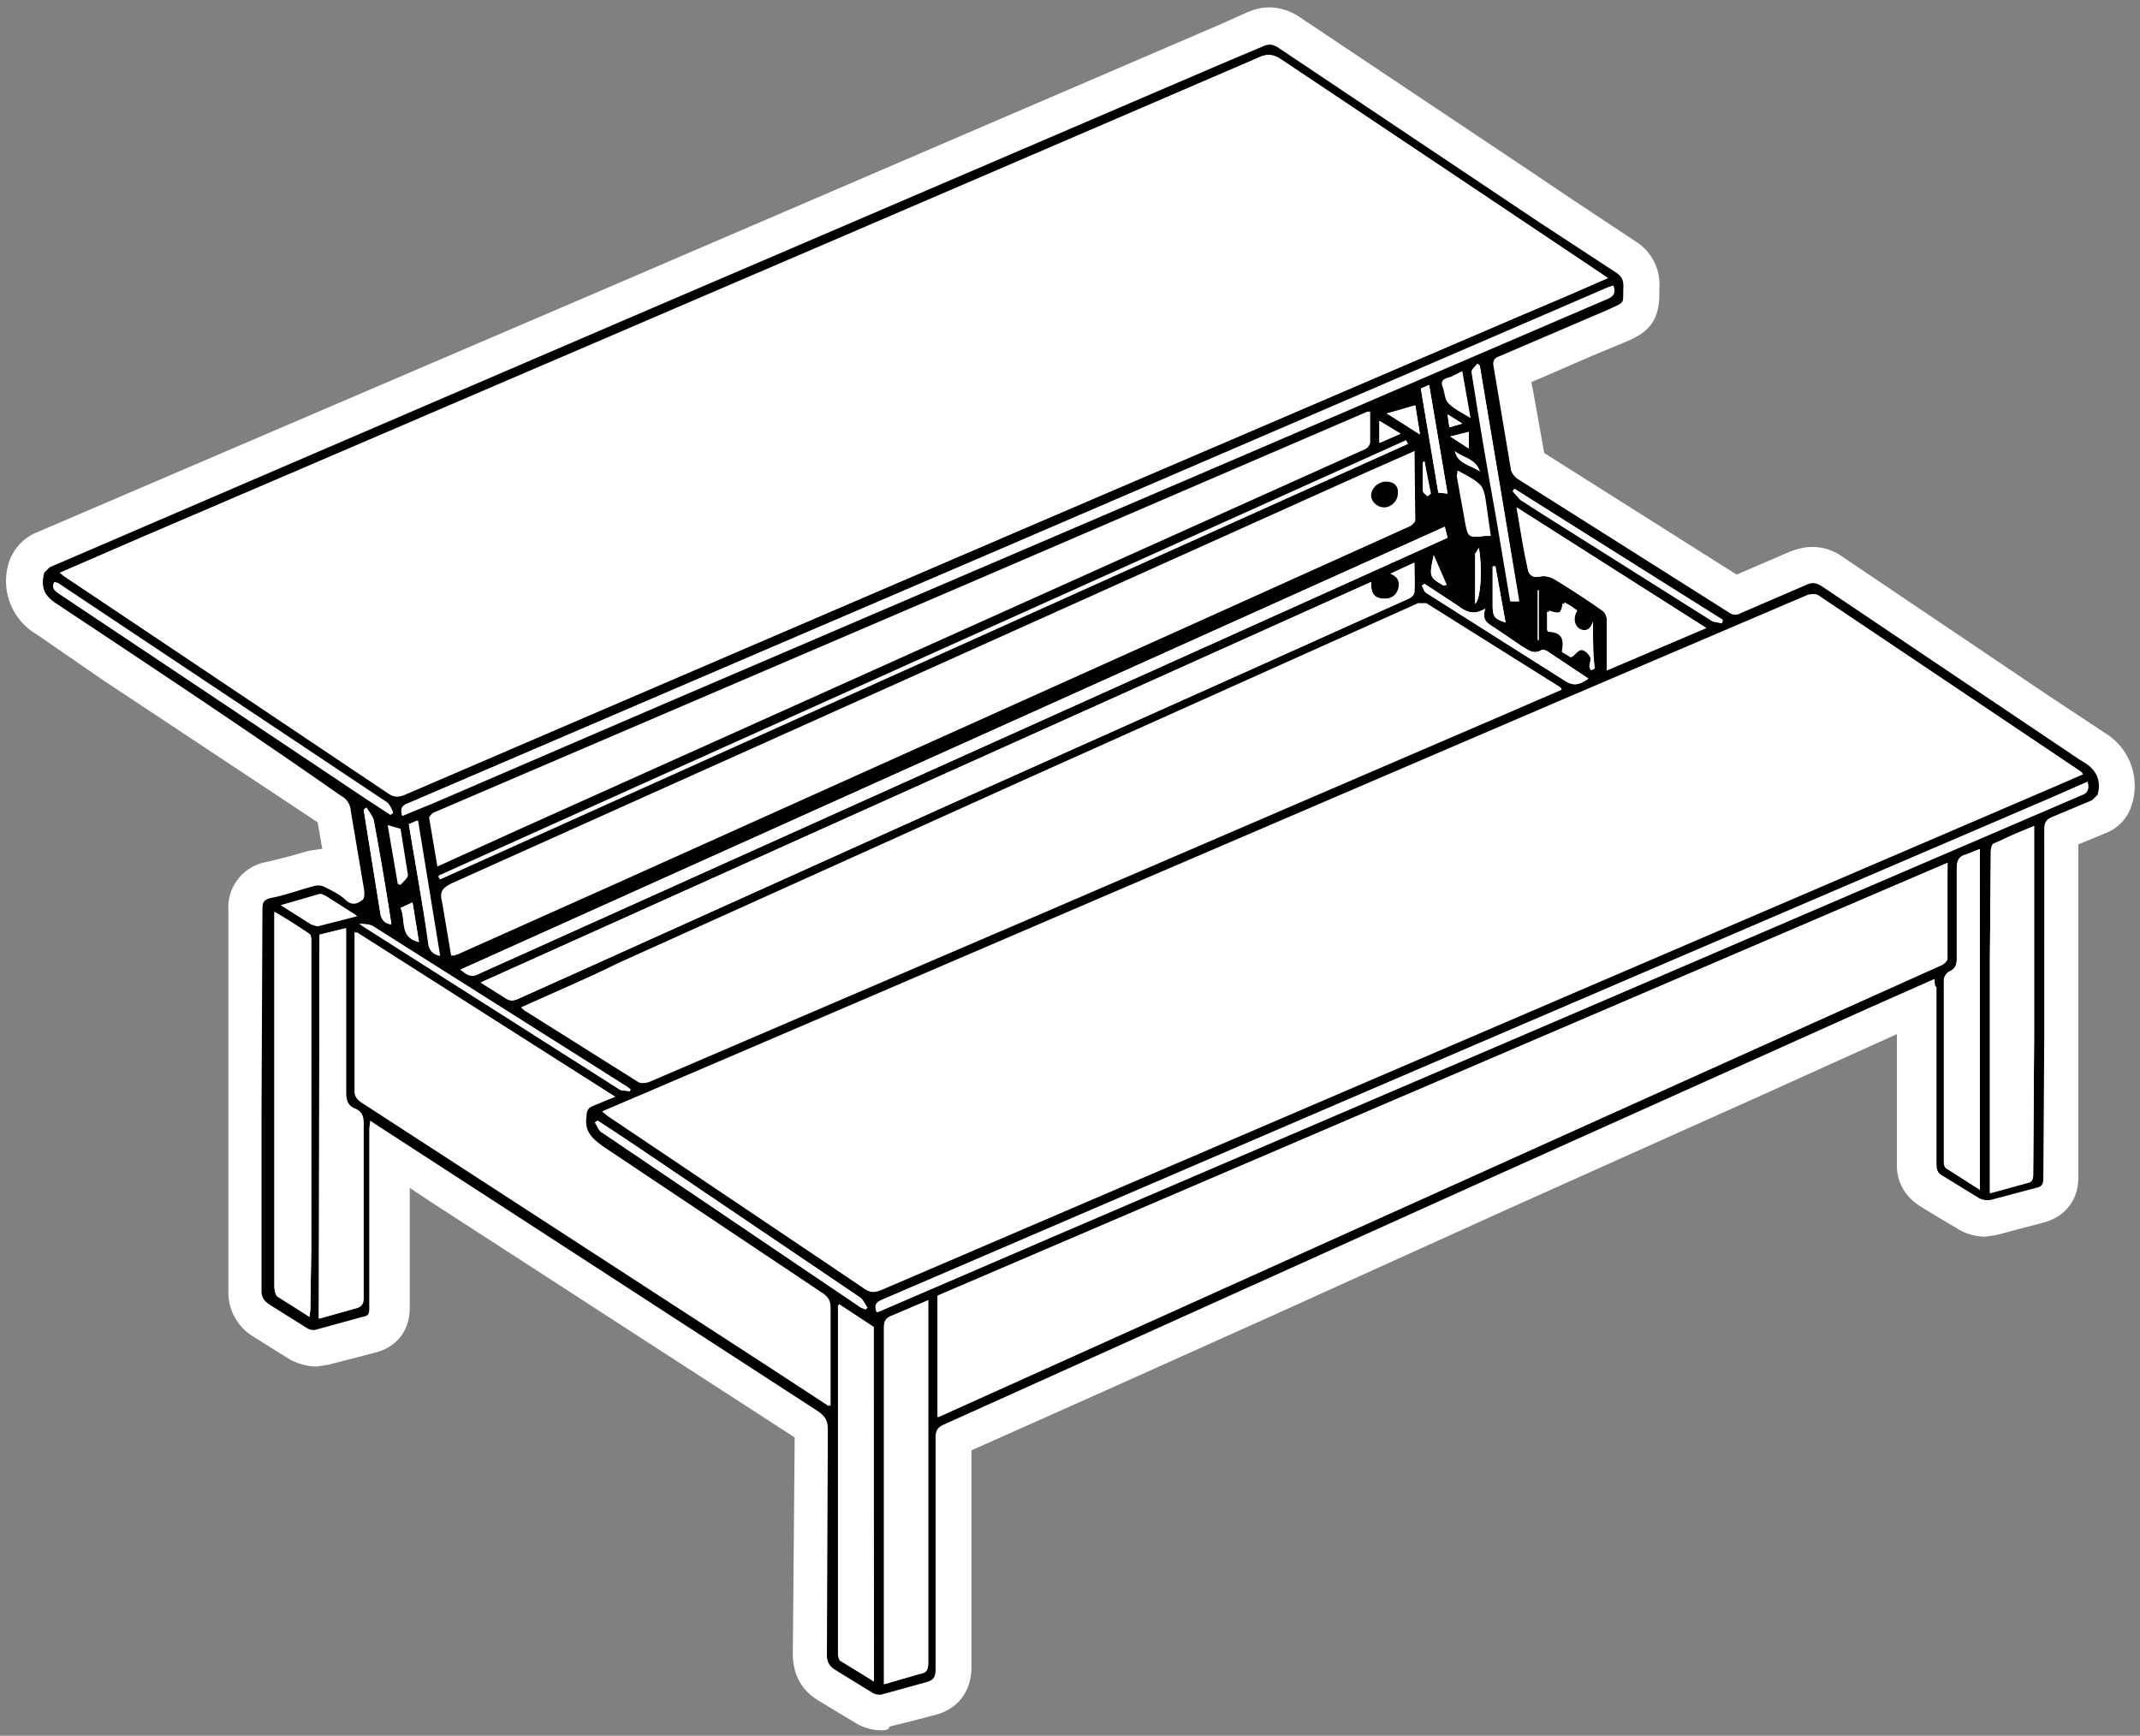 <?xml version="1.0" encoding="UTF-8"?> <svg xmlns="http://www.w3.org/2000/svg" version="1.1" x="0" y="0" viewBox="0 0 232.4 188.5" style="enable-background:new 0 0 232.4 188.5" xml:space="preserve"><rect x="0" y="0" width="232.4" height="188.5" fill="#808080" stroke="none"/> <style> .w{fill:#FFFFFF;} </style> <path class="w" d="M95.7 187.9c-1 0-2-.3-2.8-.8l-2-1.2-1.8-1.1c-2-1.1-3-2.9-3-5.2l.1-11.6.1-11.9-39.7-25.7-2.1-1.4v13c0 2.5-1.4 4.3-3.8 4.9l-2.7.7-2.3.6-1.3.2c-1 0-2-.3-2.8-.7l-2.1-1.3-1.9-1.2a5.6 5.6 0 01-2.8-5v-9.7-9.6-9.7-12.4a5 5 0 014.2-5.2l2.4-.6 2.1-.6 1.3-.2h.2l-.5-2.9-23.4-15.5L4 68.9a6.7 6.7 0 01-3.1-7.6 5.3 5.3 0 012.9-3.4l62.3-26.7L131 3.3l1.4-.6 2.9-1.3c.9-.4 1.7-.6 2.6-.6a6 6 0 013.3 1.1l25.3 16.9 4.3 2.9 6.8 4.5a5.5 5.5 0 012.6 5.1v.7c0 3-1.4 4.2-3.6 5.1l-3.6 1.5-6.7 2.9.2 1 1.2 6.7 20.9 13.2 5.8-2.5c.8-.3 1.6-.5 2.4-.5 1.1 0 2.2.3 3.2 1l22.4 15.1 6.2 4.1a6.7 6.7 0 012.9 7.8 4.7 4.7 0 01-2.9 3.1l-2.9 1.2v36.2c0 2.5-1.5 4.3-3.9 4.9l-2.3.6-2.6.7-1.3.2c-1 0-2.1-.3-2.9-.8l-2.2-1.3-1.8-1.1c-1-.6-2.8-2-2.7-4.8v-14l-14.6 6.6-28.1 12.6-25.4 11.5-17.6 7.9-14.8 6.6V181c0 2.7-1.5 4.7-4.2 5.3l-2.3.6-2.4.6c-.1.4-.5.4-.9.4zm10.1-40.2l16.6-7.4 67-30.2 7.1-3.2 11-5v-2.2l-101.7 43.6v4.4zM42.5 117l35 22.7 8.6 5.6V143l-7.6-5.1-14.9-10c-1.3-.9-4.4-2.9-3.8-7.4l.2-1.1-17.5-11.1v8.7zm32.4 5.4L95.1 136l44.7-19.2 78.1-33.5-21.4-14.4-25.3 10.8L97 111.5l-20.9 8.9-2.5 1.1 1.3.9zM65 110l5.1 3.2a6977 6977 0 0040.3-17.3l50.7-21.8-6.9-4.3-41.4 18.6L82.7 102 65 110zM16.2 64l27.3 18.2 41.9-18 25.6-11 38.3-16.5 17-7.3-2.7-1.8a5866 5866 0 01-26-17.4l-36 15.5-86.7 37.2 1.3 1.1z"></path> <path class="w" d="M43.2 90.5c-1.1 0-2.2-.3-3.2-1L11.8 70.7l-7-4.7-.6-.5-.2-.1a4 4 0 01-1.5-3.7 4.2 4.2 0 012.4-3.2L8 57.2l5.9-2.6 84.4-36.2 36.8-15.8c.9-.4 1.7-.6 2.6-.6 1.2 0 2.4.4 3.6 1.2L168 21l8.4 5.6.7.6.1.1c1 .9 1.6 2.3 1.3 3.6a4 4 0 01-2.4 3.1l-23.7 10.2L114 60.7l-25.6 11L45.6 90c-.8.3-1.6.5-2.4.5zM94.8 144.3c-1.1 0-2.2-.4-3.3-1.1L70.4 129l-6.7-4.5-.7-.5-.2-.2a4.3 4.3 0 01-1.5-3.7 3.9 3.9 0 012.4-3.1l9.2-3.9 20.9-8.9L168 72.4 194.7 61c.6-.3 1.3-.4 2.1-.4 1 0 2 .3 2.8.8l26.6 17.8 2.1 1.4 1.1 1c.8 1 1 2.2.7 3.4a3.9 3.9 0 01-2.3 2.7l-1 .4-2.1.9-81.8 35.1-45.7 19.6c-.8.4-1.6.6-2.4.6z"></path> <path class="w" d="M69.9 121.6a6 6 0 01-2.7-.7l-10.4-6.5-2.1-1.3-.7-.5a4 4 0 01-1.4-3.6 4 4 0 012.3-3.1l24.5-11.1 30.1-13.6L152.3 62a5 5 0 012.1-.4c.9 0 1.8.2 2.6.7l13.2 8.3 1.3.8c.8.5 1.1 1.1 1.3 1.3.7 1 1 2.2.6 3.4s-1.2 2.1-2.3 2.6l-57.6 24.7L72 121.2c-.6.2-1.4.4-2.1.4zM101.8 157.9c-.8 0-1.5-.2-2.2-.6a4 4 0 01-1.8-3.4v-13.2c0-1.6 1-3 2.4-3.7l109.7-47c.5-.2 1-.3 1.6-.3.8 0 1.5.2 2.2.7a4 4 0 011.8 3.3v10.4c0 2.1-1.5 3.7-3 4.3l-12.8 5.7-7.1 3.2-67 30.2-22.2 10c-.5.3-1.1.4-1.6.4zM49.1 107.8c-.7 0-1.4-.2-2-.5-1-.6-1.8-1.6-2-2.8l-.3-1.8-.7-3.8c-.3-1.4-.6-4.8 3.4-6.5l41.2-18.6 58.6-26.4 3.1-1.4 1.5-.7c.5-.2 1.1-.4 1.7-.4.8 0 1.5.2 2.2.6a4 4 0 011.8 3.4V56.5c0 2.2-1.6 3.7-3 4.3l-20 9-66.3 29.8-17 7.6-.6.2-.2.1c-.4.2-.9.3-1.4.3z"></path> <path class="w" d="M90.1 156.6c-.8 0-1.5-.2-2.2-.6l-5.5-3.6-9.2-6L37.1 123a5.2 5.2 0 01-2.6-4.5v-16.8-.8a4 4 0 014-3.7 4 4 0 012.1.6L69 115.7c1.3.8 2 2.2 1.8 3.7a3.8 3.8 0 01-1.4 2.7l13.6 9.1 8.5 5.7a5.5 5.5 0 012.6 5V152.9a4 4 0 01-2.2 3.2 3 3 0 01-1.8.5z"></path> <path class="w" d="M55.6 112.7c-1 0-2-.3-3-1l-1.7-1.1-.9-.6c-1.2-.8-2-2.2-1.8-3.7s1-2.8 2.3-3.4l96.7-43.5c.4-.2.7-.3 1.1-.3l.9-.5 2.6-1.2c.5-.2 1.1-.4 1.7-.4.8 0 1.5.2 2.2.6a4 4 0 011.8 3.4v3.5a4.7 4.7 0 01-3 4l-14.6 6.6L129 80l-23.8 10.7-25.6 11.5-15 6.8-2.2 1-4.6 2.1a4 4 0 01-2.2.6zM96 186.9a4 4 0 01-4-4V173v-13.4-6.1-9.4a5 5 0 013.4-4.9l2.6-1.1 1.2-.5c.5-.2 1-.3 1.6-.3.8 0 1.5.2 2.2.7a4 4 0 011.8 3.3v39.4a5 5 0 01-4.2 5.2 74.5 74.5 0 01-3.5 1H96zM216.1 133.5c-.8 0-1.7-.3-2.3-.8a4 4 0 01-1.7-3.1v-.3-7-18.5l.1-11.7c0-1.4.7-3.4 2.6-4.3l3.4-1.5 1.1-.5c.5-.2 1-.3 1.6-.3.8 0 1.5.2 2.2.7a4 4 0 011.8 3.3v37.8c0 2.4-1.5 4.2-3.8 4.8l-2.7.7-1.2.3c-.4.3-.8.4-1.1.4zM33.6 147a4 4 0 01-2.1-.6l-.9-.6-2.7-1.7c-1.3-.9-2-2.4-2-4.3V99a4 4 0 012.1-3.5 4 4 0 014 .1l1 .6 2.9 1.9c.7.5 2 1.7 2 4.1v33.5l-.1 4.7v2.9a4 4 0 01-2.2 3.3c-.8.2-1.4.4-2 .4z"></path> <path class="w" d="M34.7 147.3a4 4 0 01-4-4v-41.7a4 4 0 013-3.9l2.8-.7 1-.1a4 4 0 014 4v16.8c1 .8 1.9 2.2 1.9 4.5v19a5 5 0 01-4 5.1 42 42 0 01-3.6 1h-1.1zM43.7 92.6c-.6 0-1.1-.1-1.7-.4-1-.5-1.8-1.3-2.1-2.4-.9-2.7.3-5.2 2.9-6.4l60.6-26 32.4-13.9 18.2-7.8 17-7.3 2.1-.9.5-.2.2-.1a3.9 3.9 0 015.1 2.2 5 5 0 01-2.8 6.7l-25.6 11-76.7 33L48.4 91l-2.2.9-1 .4a4 4 0 01-1.5.3zM95.2 146.5a4 4 0 01-3.7-2.5c-.2-.5-1.7-4.7 3-6.7l38.8-16.6 87.3-37.5 3-1.3 1.5-.6a4.1 4.1 0 013.3.1c1 .5 1.8 1.4 2.2 2.4.8 2.7-.3 5.2-2.9 6.3a5089 5089 0 00-34.4 14.8l-18.2 7.8-59 25.3-12 5.1-6.8 2.9-.7.3h-.1l-1.3.2z"></path> <path class="w" d="M94.9 186.6a4 4 0 01-2.1-.6l-1-.6-2.7-1.7a5 5 0 01-2.1-4.1v-37.9a4 4 0 012.1-3.5c.6-.3 1.3-.5 1.9-.5.8 0 1.5.2 2.2.6l3.8 2.5a4 4 0 011.8 3.4v38.5a4 4 0 01-2.1 3.5c-.4.2-1.1.4-1.8.4zM51.3 109.9c-1.6 0-2.7-.8-3.3-1.2l-.2-.1a4.1 4.1 0 01-1.8-3.7c.1-1.5 1-2.7 2.3-3.3l106.9-48.1c.5-.2 1.1-.4 1.6-.4.6 0 1.2.1 1.7.4a4 4 0 012.1 2.6l.3 1.2a4 4 0 01-2.2 4.6l-4.3 1.9-9 4-50.2 22.9-41.6 18.7a6 6 0 01-2.3.5zM215 133.2a4 4 0 01-2.1-.6l-1-.6-2.8-1.7c-1.3-.8-2-2.4-2.1-4.1v-19.8c0-1.2.5-2.4 1.4-3.3v-2.5-6.1c0-2.7 1.4-4.8 3.9-5.5l.6-.2.6-.2a4 4 0 011.5-.3c.8 0 1.6.2 2.2.7a4 4 0 011.8 3.3v37c0 1.4-.8 2.8-2 3.5-.7.3-1.3.4-2 .4zM174.5 76.8c-.8 0-1.5-.2-2.2-.7a4 4 0 01-1.8-3.3v-1.5-2.6l-3.3-2.2h-.3a5 5 0 01-5-4.2l-.8-4.7-.3-2a4 4 0 011.7-4 4 4 0 014.3-.1l20.6 13.1c1.3.8 2 2.2 1.8 3.7s-1 2.8-2.4 3.4L176 76.3c-.4.4-1 .5-1.5.5zM47.8 99.5c-.5 0-1-.1-1.4-.3-1-.4-1.8-1.1-2.2-2.1l-.2-.3a4 4 0 012-5.3l54.5-24.6L151 44.2c.5-.2 1.1-.4 1.6-.4s1 .1 1.4.3c1 .4 1.8 1.1 2.2 2.1l.2.4c.4 1 .5 2.1.1 3.1s-1.1 1.8-2.1 2.2L49.5 99.1c-.5.3-1.1.4-1.7.4zM42.4 92.4c-.8 0-1.5-.2-2.2-.7L37.6 90l-8.7-5.8L4.3 67.8c-3.5-2.3-2.6-5.4-2.2-6.3A4 4 0 015.8 59c.6 0 1.1.1 1.7.4l1 .5.5.4 35.2 23.5c1.1.7 1.6 1.6 1.8 2.1l.1.1c1.1 1.7.8 3.9-.8 5.2l-.3.3a4 4 0 01-2.6.9z"></path> <path class="w" d="M94 146.2a6.9 6.9 0 01-2.7-.9l-28.1-19c-1-.7-1.5-1.6-1.8-2.1l-.1-.1a4 4 0 01.8-5.3l.3-.2a4 4 0 012.6-.9c.8 0 1.5.2 2.2.7l1.3.9 2.9 1.9.2.2 24.2 16.3c1 .7 1.5 1.5 1.8 2l.1.1c1.2 1.7.9 3.9-.6 5.2l-.2.2c-1 .7-1.9 1-2.9 1zM164.1 69.2c-2 0-3.6-1.4-3.9-3.3l-.5-3-1.1-6.5-2.2-12.9-.1-.7c-.1-.6-.3-1.4-.3-2.2-.1-1.8.9-3 1.3-3.5l-.1.1c.6-.9 1.7-1.5 2.8-1.7h.5c1 0 1.9.3 2.6 1l.3.2c.7.6 1.2 1.4 1.3 2.4l4.3 25.6c.2 1.2-.1 2.3-.9 3.2-.8.9-1.9 1.4-3.1 1.4h-.9z"></path> <path class="w" d="M68.4 122.5H68c-.5 0-1.6 0-2.6-.7l-26.6-16.9-1.4-.9-.8-.7-.2-.2a4 4 0 012.9-6.9l.7.1h.3c.5 0 1.5.1 2.5.8l26.1 16.5 1.6 1c.4.2.6.4.7.6 1.1.9 1.7 2.5 1.4 3.9v.2a4.6 4.6 0 01-4.2 3.2zM170.9 78.2a6 6 0 01-3.3-1l-9.7-6.1-5.3-3.3c-1.1-.7-1.6-1.8-1.8-2.2l.1.1c-1-1.8-.6-4 1-5.3l.3-.2a4 4 0 012.4-.8c.8 0 1.5.2 2.2.6l1.1.7 2.3 1.5 1-.1c.9 0 1.8.3 2.6.9.7.6 1.2 1.4 1.4 2.2l1.9 1.3h.4a5 5 0 012.6.8l3.4 2.3 1.1.7c1.1.8 1.8 2 1.8 3.4s-.7 2.6-1.9 3.3c-.6.5-1.9 1.2-3.6 1.2zM187 71.6l-.8-.1c-.5-.1-1.4-.2-2.3-.8l-15.1-9.6-3.3-2.1-.7-.5-1.9-1.3c-.8-.5-1.2-1.1-1.5-1.5l-.1-.1a4 4 0 01.6-5.7l.2-.2a4 4 0 014.6-.3L189.2 64c1.5 1 2.2 2.9 1.7 4.6l-.1.3a4 4 0 01-3.8 2.7z"></path> <path class="w" d="M172.8 76.7a3 3 0 01-1.6-.4c-.6-.3-1.1-.7-1.5-1.2l-1.2-.5-1-.6a4.1 4.1 0 01-1.7-2.4c-.6-.4-1-1-1.3-1.7a4 4 0 01-.3-1.6v-2c0-1.3.6-2.5 1.6-3.2.4-.3.9-.6 1.5-.7l.9-.6c.5-.3 1.1-.4 1.7-.4.7 0 1.4.2 2.1.6l.2.1.6.4.6.4.2.1.8.7a4 4 0 012.6 3.8v5.2a4 4 0 01-2.5 3.7l-.2.1-1.5.2zM160.2 62.2c-4.1 0-4.8-3.6-5-4.8l-.7-3.8-.2-1.3-.1-1.1v-.1a4 4 0 012.1-3.5 4 4 0 014 .1l.6.4c.8.4 1.7 1 2.6 1.9a6.2 6.2 0 011.5 3.7v.3l.4 2.6.1 1c.2 1.1-.1 2.3-.9 3.1-.7.9-1.8 1.4-2.9 1.5h-1.5zM34.4 104.5c-1.2 0-2.1-.5-2.7-.8l-2.4-1.5-.9-.6c-1.3-.8-2.1-2.4-1.8-4s1.4-2.8 2.9-3.3l1.1-.3 3.2-.8 1.1-.1c1.2 0 2.1.4 2.7.8l2.4 1.5.9.6c1.3.9 2.1 2.4 1.8 4s-1.4 2.8-2.9 3.3l-1.1.3-3.3.8-1 .1z"></path> <path class="w" d="M47.7 107.7a5 5 0 01-1.2-.2c-3-.9-3.7-3.2-3.9-4.5L41 93.4l-.6-3.3c-.3-1.8.6-3.6 2.3-4.3l.9-.4a4.1 4.1 0 013.5.2 4 4 0 012.1 2.9l2.4 14.7c.2 1.4-.3 2.8-1.3 3.7-.7.5-1.6.8-2.6.8z"></path> <path class="w" d="M42.5 104.4h-.6a5.2 5.2 0 01-4.6-4.6l-1.4-8.3-.5-2.9a4 4 0 011.8-4l.3-.2a4 4 0 012.1-.6l1 .1a4 4 0 012.5 1.9l.1.2c.4.5 1 1.4 1.2 2.6l1.4 8.5.5 2.7c.2 1.3-.2 2.5-1.1 3.4-.6.7-1.6 1.2-2.7 1.2zM157.2 57.6h-.4l-.9-.1a4.1 4.1 0 01-3.7-3.3L150.4 43c-.3-1.7.6-3.5 2.2-4.2l.9-.4a4 4 0 011.8-.4 4 4 0 011.8.4 4 4 0 012.1 2.9l2 11.8c.2 1.2-.2 2.5-1 3.4-.8.7-1.9 1.1-3 1.1z"></path> <path class="w" d="M154.2 51.1a4 4 0 01-2.1-.6l-3.6-2.2a3.8 3.8 0 01-1.8-4 4 4 0 012.9-3.3l3.1-.8 1-.1c.8 0 1.5.2 2.2.6.9.6 1.6 1.6 1.8 2.7l.5 3.1a4 4 0 01-1.7 4 5 5 0 01-2.3.6zM45.5 106.3l-1-.1c-4.2-1-4.6-4.7-4.7-5.8v-.3a4 4 0 012.1-5.1l1.2-.6c.5-.2 1.1-.4 1.7-.4.6 0 1.3.2 1.9.5a4 4 0 012.1 2.9l.7 4.3a4 4 0 01-1.2 3.6c-.8.6-1.8 1-2.8 1zM163.5 71.7a5 5 0 01-1.2-.2c-2.9-.9-4.2-2.7-4.2-5.7v-4.2a4 4 0 013.5-4h.8a4 4 0 013.9 3.3l1.1 6.1c.3 1.4-.2 2.8-1.3 3.7a4 4 0 01-2.6 1z"></path> <path class="w" d="M160.2 69.5c-.6 0-1.3-.1-1.8-.4a4.2 4.2 0 01-2.2-3.6v-1.2-4.2c0-1.5.8-2.4 1.1-2.8a4 4 0 013.3-1.8l.8.1c1.6.3 2.9 1.6 3.1 3.2.1.8 1.3 7.6-2.1 10-.6.5-1.4.7-2.2.7z"></path> <path class="w" d="M156.8 67.6c-.7 0-1.4-.2-2-.5-3.6-2-3.8-4.2-3.1-7.7a4 4 0 013.5-3.1h.4c1.6 0 3 .9 3.6 2.4l1.4 3.2a4 4 0 01-1.8 5.2l-.3.1c-.4.2-1 .4-1.7.4zM149.8 52c-.8 0-1.5-.2-2.2-.7a4 4 0 01-1.8-3.3v-2.4a4 4 0 012.1-3.5 4 4 0 014 .1l2.3 1.4a4 4 0 011.9 3.7 4 4 0 01-2.4 3.4l-2.3 1c-.5.2-1.1.3-1.6.3z"></path> <path class="w" d="M160.6 55.3c-.9 0-1.8-.3-2.5-.9l-.3-.2c-1-.5-3-1.5-3.7-4.2a4 4 0 011.7-4.4c.7-.4 1.4-.7 2.2-.7a4 4 0 012.4.8l.3.2c.9.5 3.2 1.5 3.8 4.3.4 1.7-.3 3.4-1.8 4.3-.6.6-1.3.8-2.1.8z"></path> <path class="w" d="M159.5 52.7a4 4 0 01-2.1-.6l-2-1.3c-1.3-.8-2-2.4-1.8-4a4.1 4.1 0 012.9-3.3l2-.5 1.1-.1a4 4 0 014 4v1.8a4 4 0 01-2.1 3.5c-.7.4-1.3.5-2 .5z"></path> <path class="w" d="M155 57.8c-1.2 0-2.3-.5-3.1-1.4a4.6 4.6 0 01-1.4-3v-3.3c0-1.2.5-2.3 1.4-3 .7-.6 1.7-1 2.6-1h.6c1.7.2 3.2 1.6 3.5 3.3l.6 3.6a4 4 0 01-1.7 4l-.3.2a4 4 0 01-2.2.6z"></path> <path class="w" d="M157.4 50.4c-.8 0-1.5-.2-2.2-.6a4.2 4.2 0 01-1.8-2.7l-.2-1.4a4 4 0 011.7-4 4 4 0 014.3-.1l1.6 1c1.4.9 2.1 2.4 1.8 4a4 4 0 01-3 3.3l-1.4.4-.8.1zM167.1 73.5a4.1 4.1 0 01-4.1-4v-5.4c0-2.2 1.8-4 4-4s4.1 1.8 4.1 4v5.4a4 4 0 01-4 4zM150.3 59.1a5.4 5.4 0 01-5.4-5.2c0-1.4.5-2.8 1.5-3.9a5.8 5.8 0 018-.2c1 1 1.5 2.3 1.5 3.8 0 2.9-2.5 5.4-5.4 5.4l-.2.1z"></path> <g> <path d="M210.1 106.3l-7 3.1-41.4 18.6-43 19.4-16.2 7.3c-.7.3-.9.7-.9 1.4v25.2c0 .9-.3 1.2-1.1 1.4l-4.7 1.3c-.3.1-.8 0-1.1-.2l-3.9-2.4c-.7-.4-1-.9-1-1.7l.1-24.5c0-.9-.3-1.4-1-1.9l-48.1-31.2-.6-.4-.1.9v19.5c0 .6-.1.8-.7.9l-5.1 1.4c-.3.1-.7 0-1-.2l-4-2.5c-.6-.4-.9-.8-.9-1.5v-19.3l.1-22.1c0-.8.1-1.1 1-1.3 1.6-.3 3.1-.9 4.7-1.3.4-.1.9 0 1.2.2.8.4 1.6.8 2.2 1.4.7.6 1.3.3 1.8-.1.2-.2.2-.8.1-1.3l-1.4-8.3a2 2 0 00-1.1-1.7c-10-7-20.4-13.9-30.8-20.8-1.4-.9-1.8-1.8-1.4-3.4l.6-.6 62.3-26.8L132.5 7l4.5-1.9c.8-.4 1.3-.3 2 .2l28.1 18.8 8.4 5.5c.6.4.8.8.8 1.5-.1 2 .3 1.6-1.6 2.5l-11.9 5.1c-.6.2-.7.6-.6 1.1l1.9 11.3c.1.3.4.7.7.9l23.1 14.6c.3.2.8.2 1.1 0l7.2-3.1c.6-.3 1.1-.2 1.7.2l27.8 18.7.8.5c1.2.8 1.7 1.9 1.3 3.4l-.6.6-4.3 1.8c-.7.3-.9.6-.9 1.4V113l-.1 15c0 .6-.2.9-.8 1l-4.9 1.3a2 2 0 01-1.3-.2l-3.9-2.4c-.6-.3-.7-.7-.7-1.4v-19.1c-.2-.1-.2-.5-.2-.9zm-35.5-76.1l-.4-.3-35-23.4c-.8-.5-1.5-.7-2.4-.3L91.9 25.5 15.5 58.3l-9 3.9.5.4 35.3 23.5c.6.4 1.1.4 1.8.1l68.5-29.4 52.7-22.6 9.3-4zM65.4 120.7l.6.5 27.8 18.7c.7.5 1.1.5 1.9.2l45.7-19.6 81.8-35.1 3-1.3-.1-.2-28.6-19.2a1 1 0 00-1.1 0l-26.7 11.4-74.1 31.8-30.2 12.8zm-8.8-11.3l.3.2 12.4 7.8c.3.2.8.2 1.2 0L112 99.6l50.9-21.9 6.7-2.9-.2-.2-14.5-9.1h-.9l-42.8 19.2-44.1 19.9c-3.4 1.7-6.9 3.2-10.5 4.8zm154.9-15.7l-109.7 47v13.2l22.2-10 67-30.2 19.8-8.9c.3-.1.6-.5.6-.7l.1-10.4zM153.6 49l-4.6 2.1-45.8 20.6-53.9 24.2c-1 .4-1.4.8-1.1 2l1 5.9.6-.2 17-7.6 61.8-27.8 24.4-11c.3-.1.7-.5.7-.7l-.1-7.5zm-86.8 70.1l-28.3-17.9v17.3c0 .6.3.9.7 1.2l45.3 29.4 5.5 3.6v-.6V142c0-.8-.3-1.2-.9-1.6l-23.5-15.7c-1.3-.9-2.3-1.7-2.1-3.5.1-.6.2-.9.7-1.1l2.6-1zm82-74.4h-.3l-43.9 18.9-42 18-15.4 6.6c-.3.1-.6.5-.6.6l.9 5.3 8.8-4 72.1-32.4 19.8-8.9c.3-.1.6-.5.6-.8v-3.3zm-96.6 62l2.7 1.7c.4.3.8.3 1.3.1l6.9-3.1 40.6-18.3 29.5-13.2L153 65c.3-.1.6-.4.6-.7.1-1 0-2 0-3.2l-2.6 1.2c1 .4 1.1 1.1.8 1.8-.3.7-.9 1-1.7.9-1.1-.1-1.2-.9-1.2-1.8l-96.7 43.5zm48.6 34.5l-4 1.7c-.6.2-.8.6-.8 1.2v38.8l3.8-1.1c.8-.2 1-.4 1-1.2v-25.8-13.6zm120.1-51.5l-4.4 1.9c-.2.1-.3.5-.3.8l-.1 11.6v25.5l4-1.1c.6-.1.7-.4.7-.9l.1-14.6V94.6v-4.9zM33.6 143l.1-.8.1-6.5v-33.5c0-.3 0-.7-.2-.8a63 63 0 00-3.8-2.4v40.7c0 .3.1.8.3 1l3.5 2.3zm1.1-41.5v41.7l3.9-1.1c.7-.2.9-.5.9-1.1v-19c0-.8-.2-1.3-.9-1.6-.8-.3-1-.9-1-1.8V102v-1.2l-2.9.7zm9-12.9l3.2-1.4 25.3-10.9 65.3-28 37-15.9c.7-.3 1-.7.7-1.4l-.6.2-19 8.2L105 61.2l-60.6 26c-.7.3-1 .6-.7 1.4zm183-3.7l-4.5 2-69.7 29.9L96.2 141c-.7.3-1.4.5-.9 1.5l.5-.2 18.8-8.1 59-25.3 52.6-22.6c.5-.2.7-.6.5-1.4zM94.9 182.6v-38.5l-3.8-2.5v37.9c0 .3.1.7.3.8l3.5 2.3zm62-125.4L50 105.3c.7.4 1.1.9 1.9.5l42-18.9 50-22.5 13.3-6-.3-1.2zm58.1 35l-1.5.6c-.8.2-1 .7-1 1.6v9.8c0 .6-.2 1.1-.8 1.3-.3.1-.6.6-.6.9v19.8c0 .3.1.6.3.7l3.6 2.3v-37zm-50.3-37.1l1.2 6.6c.1.7.6 1.1 1.4.9a2 2 0 011.5.3 93 93 0 015.2 3.4c.3.2.5.7.5 1v5.5l10.8-4.6-20.6-13.1zm-11.8-6.9l-.2-.4L47.6 95.1l.2.3 105.1-47.2zm-147 15c-.3.8.2 1.1.7 1.4l33.2 22.1 2.6 1.7.3-.2c-.2-.4-.4-.9-.7-1.1L6.3 63.3l-.4-.1zm59 58.5l-.3.2c.3.4.4.9.8 1.1l28.1 19 .5.2.2-.2c-.3-.4-.4-.8-.8-1.1L69 124.4a146 146 0 00-4.1-2.7zm95.8-82l-.3-.2c-.2.3-.6.6-.6.9l.4 2.5a579 579 0 002.2 12.9l1.6 9.5h.9c-1.3-8.6-2.8-17.1-4.2-25.6zm-92.3 78.8v-.2l-.4-.3-27.7-17.5c-.3-.2-.7-.1-1.3-.2l.4.3 28 17.8 1 .1zm86.3-55.1l-.3.2c.2.3.2.6.5.8l15 9.5c1 .7 1.7.4 2.6-.2l-4.5-3c-.2-.1-.5-.2-.6-.1-.8.5-1.4 0-2.1-.4l-2.8-1.9c-.7-.5-1.7-.8-1.2-2.2-1.2.7-2 .4-2.8-.2l-3.8-2.5zm9.8-10.3l-.2.2.8.9 2.5 1.6L186 67.4c.3.2.7.2 1 .2l.1-.3-22.6-14.2zm8.5 14.4c-.3.9-.8 1.1-1.4.8-.6-.3-.8-1.2-.3-2l-.7-.5-.7-.4c-.2 1.2-.4 1.3-1.7.9v2l.1.2c1.4.1 1.7.6 1.5 2.2l1 .6c.4-.4.8-.8 1.1-.8.4 0 .8.4 1 .8.1.2-.1.7-.1 1l.2.4.2-.1c-.2-1.6-.2-3.2-.2-5.1zm-14.7-16.4v.6l.9 5c.3 1.7.4 1.7 2.1 1.5h.6l-.5-3.5c-.1-.7-.2-1.5-.6-2-.7-.7-1.6-1.1-2.5-1.6zM30.5 98.3l3.2 2c.2.1.5.3.7.2l4.3-1.1-3.3-2.1c-.2-.1-.5-.3-.8-.2l-4.1 1.2zm13.9-8.8l2.2 13c.1.7.5 1.1 1.2 1.3l-2.4-14.7-1 .4zm-4.6-1.8l-.3.2 1.8 11.2c.1.7.4 1.1 1.2 1.2a373 373 0 00-1.9-11.2c-.1-.4-.5-.9-.8-1.4zm117.4-34.1l-2-11.8-.9.4 1.9 11.3 1 .1zm2.5-8.2l-.9-5.1-1.2.6c-.6.2-1.3.3-.9 1.2.2.6.2 1.3.6 1.7.6.6 1.4 1 2.4 1.6zM42.1 89.6l1.1 6.4.3.1c.3-.4.8-.7.8-1.1l-.8-5-1.4-.4zm108.5-44.7l3.6 2.2-.5-3.1-3.1.9zM43.5 98.6c.6 1.3-.2 3.2 2 3.7l-.7-4.3-1.3.6zm118.9-37.1h-.3v4.2c0 1.3.2 1.5 1.4 1.9l-1.1-6.1zm-1.8-2l-.4.7v5.4c.6-.5.8-3.8.4-6.1zm-3.8 4.1l.3-.1-1.4-3.2c-.5 2.3-.5 2.4 1.1 3.3zm-7-17.9v2.4l2.3-1-2.3-1.4zM158 49c.4 1.4 1.8 1.5 2.7 2.2-.4-1.3-1.8-1.4-2.7-2.2zm1.5-2.1l-2 .5 2 1.3v-1.8zm-4.8 3.2h-.1v3.1c0 .2.3.4.5.6l.3-.2-.7-3.5zm4.1-4.1l-1.6-1 .2 1.4 1.4-.4zm8.3 18.1h-.1v5.4h.1v-5.4z"></path> <path class="w" d="M174.6 30.2a372 372 0 01-9.3 4l-52.7 22.6L44 86.3c-.7.3-1.2.3-1.8-.1L7 62.6l-.5-.4 9-3.9A25076.5 25076.5 0 00136.8 6.2c.9-.4 1.6-.3 2.4.3a10630.7 10630.7 0 0135.4 23.7zM65.4 120.7l30.1-12.9L169.6 76l26.7-11.4a2 2 0 011.1 0L226 83.8l.1.2-3 1.3-81.8 35.1L95.6 140c-.7.3-1.2.3-1.9-.2a2696 2696 0 00-27.8-18.7l-.5-.4zM56.6 109.4l10.5-4.7 44.1-19.9L154 65.6h.9l14.5 9.1.2.2-6.7 2.9L112 99.7l-41.5 17.8c-.3.1-.9.2-1.2 0l-12.4-7.8-.3-.3zM211.5 93.7v10.4c0 .3-.4.6-.6.7l-19.8 8.9-67 30.2-22.2 10v-13.2l109.6-47zM153.6 49v7.5c0 .2-.4.6-.7.7l-24.4 11L66.6 96l-17 7.6-.6.2-1-5.9c-.3-1.1.1-1.5 1.1-2L103 71.7l45.8-20.6 4.8-2.1zm-3.1 3.3c-.9 0-1.6.7-1.6 1.5 0 .7.7 1.3 1.4 1.3.8 0 1.5-.7 1.5-1.5.1-.9-.4-1.3-1.3-1.3z"></path> <path class="w" d="M66.8 119.1l-2.4 1c-.5.2-.7.5-.7 1.1-.3 1.8.8 2.6 2.1 3.5l23.5 15.7c.6.4.9.8.9 1.6v10.7a263 263 0 01-5.5-3.6l-45.3-29.4c-.4-.3-.7-.5-.7-1.2v-16.8-.5l28.1 17.9zM52.2 106.7l96.7-43.5c0 .9.1 1.7 1.2 1.8.8.1 1.4-.2 1.7-.9.2-.7.2-1.4-.8-1.8l2.6-1.2v3.2c0 .2-.4.6-.6.7l-19.8 8.9-29.5 13.2-40.6 18.3-6.9 3.1c-.5.2-.8.2-1.3-.1l-2.7-1.7zM100.8 141.2v39.4c0 .8-.2 1.1-1 1.2l-3.8 1.1V179v-19.4-15.5c0-.6.2-.9.8-1.2l4-1.7zM220.9 89.7V113l-.1 14.6c0 .5-.1.8-.7.9l-4 1.1v-.9-24.6l.1-11.6c0-.3.1-.7.3-.8 1.4-.8 2.9-1.4 4.4-2zM33.6 143l-3.5-2.2c-.2-.2-.3-.7-.3-1v-18.6-21.1-1l3.8 2.4c.2.1.2.5.2.8v33.5l-.1 6.5-.1.7z"></path> <path class="w" d="M34.7 101.5l2.8-.7v17.8c0 .9.2 1.5 1 1.8.7.3.9.8.9 1.6v19c0 .7-.2 1-.9 1.1l-3.9 1.1.1-41.7zM43.7 88.6c-.3-.8 0-1.2.7-1.4l60.6-26 50.6-21.7 19-8.2.6-.2c.3.8 0 1.1-.7 1.4l-37 15.9-65.3 28-25.3 10.9-3.2 1.3zM226.7 84.9c.2.8 0 1.2-.6 1.4l-52.6 22.6-59 25.3-18.8 8.1-.5.2c-.4-1 .2-1.2.9-1.5l56.3-24.2 69.7-29.9 4.6-2zM94.9 182.6l-3.6-2.2c-.2-.1-.3-.5-.3-.8v-31.3-6.6l3.8 2.5.1 38.4zM156.9 57.2l.3 1.2-13.3 6-50 22.5-42 18.9c-.8.4-1.3 0-1.9-.5l106.9-48.1zM215 92.2v37l-3.6-2.3c-.2-.1-.3-.5-.3-.7v-19.8c0-.3.3-.7.6-.9.6-.3.8-.7.8-1.3v-9.8c0-.9.2-1.4 1-1.6l1.5-.6zM164.7 55.1l20.6 13.1-10.8 4.6v-5.5c0-.4-.2-.8-.5-1a93 93 0 00-5.2-3.4c-.4-.2-1-.4-1.5-.3-.8.2-1.3-.1-1.4-.9-.5-2.1-.8-4.2-1.2-6.6zM152.9 48.2L47.8 95.5l-.2-.3 105.1-47.3.2.3zM5.9 63.2l.4.2A7375 7375 0 0142 87.2c.3.2.5.7.7 1.1l-.3.2-2.6-1.7L6.6 64.6c-.5-.4-1.1-.6-.7-1.4zM64.9 121.7l4.1 2.7 24.4 16.5c.3.2.5.7.8 1.1l-.2.2-.5-.2-28.1-19c-.4-.2-.5-.7-.8-1.1l.3-.2zM160.7 39.7l4.3 25.6h-.9l-1.6-9.5a579 579 0 00-2.2-12.9c-.1-.8-.4-1.7-.4-2.5 0-.3.4-.6.6-.9l.2.2zM68.4 118.5l-.9-.1-28-17.8-.4-.3 1.3.2L68.1 118l.4.3-.1.2zM154.7 63.4l3.8 2.5c.8.6 1.6.9 2.8.2-.5 1.4.5 1.7 1.2 2.2l2.8 1.9c.6.4 1.2.9 2.1.4.1-.1.4 0 .6.1l4.5 3c-.9.6-1.5.9-2.6.2l-15-9.5c-.2-.1-.3-.5-.5-.8l.3-.2zM164.5 53.1l22.6 14.3-.1.3-1-.2-18.4-11.6-2.5-1.6-.8-.9c0-.2.1-.3.2-.3z"></path> <path class="w" d="M173 67.5v5.2l-.2.1a.8.8 0 01-.2-.4c0-.4.2-.8.1-1-.2-.4-.6-.8-1-.8-.3 0-.7.5-1.1.8l-1-.6c.3-1.6-.1-2.1-1.5-2.2l-.1-.2v-2c1.3.4 1.5.3 1.7-.9l.7.4.7.5c-.4.8-.3 1.6.3 2 .8.2 1.3 0 1.6-.9zM158.3 51.1c.9.6 1.8.9 2.4 1.6.4.5.5 1.3.6 2l.5 3.5h-.6c-1.7.2-1.8.2-2.1-1.5l-.9-5 .1-.6zM30.5 98.3l4.2-1.1c.2-.1.6.1.8.2l3.3 2.1-4.3 1.1-.7-.2-3.3-2.1zM44.4 89.5l.9-.4 2.4 14.7c-.7-.2-1.1-.6-1.2-1.3-.6-4.4-1.4-8.7-2.1-13zM39.8 87.7c.3.5.7.9.8 1.5a373 373 0 011.9 11.2c-.8-.1-1.1-.6-1.2-1.2L39.5 88l.3-.3zM157.2 53.6l-1-.1-1.9-11.3.9-.4 2 11.8zM150.6 44.9l3.1-.8.5 3.1-3.6-2.3zM43.5 98.6l1.3-.6.7 4.3c-2.1-.5-1.4-2.4-2-3.7zM162.4 61.5l1.1 6.1c-1.2-.4-1.4-.6-1.4-1.9v-4.2h.3zM160.6 59.5c.4 2.2.2 5.6-.4 6v-5.4l.4-.6zM156.8 63.6c-1.6-.9-1.6-1-1.1-3.3l1.4 3.2-.3.1zM149.8 45.7l2.3 1.4-2.3 1v-2.4zM158 49c.9.7 2.3.8 2.7 2.2-1-.7-2.4-.8-2.7-2.2zM159.5 46.9v1.8l-2-1.3 2-.5zM154.7 50.1l.6 3.6-.3.2c-.2-.2-.5-.4-.5-.6v-3.1l.2-.1zM158.8 46l-1.4.4-.2-1.4 1.6 1zM167.1 64.1v5.4h-.1v-5.4h.1z"></path> <path d="M150.5 52.3c.9 0 1.4.5 1.3 1.3 0 .8-.7 1.5-1.5 1.5-.7 0-1.4-.6-1.4-1.3 0-.8.8-1.5 1.6-1.5z"></path> </g> </svg> 